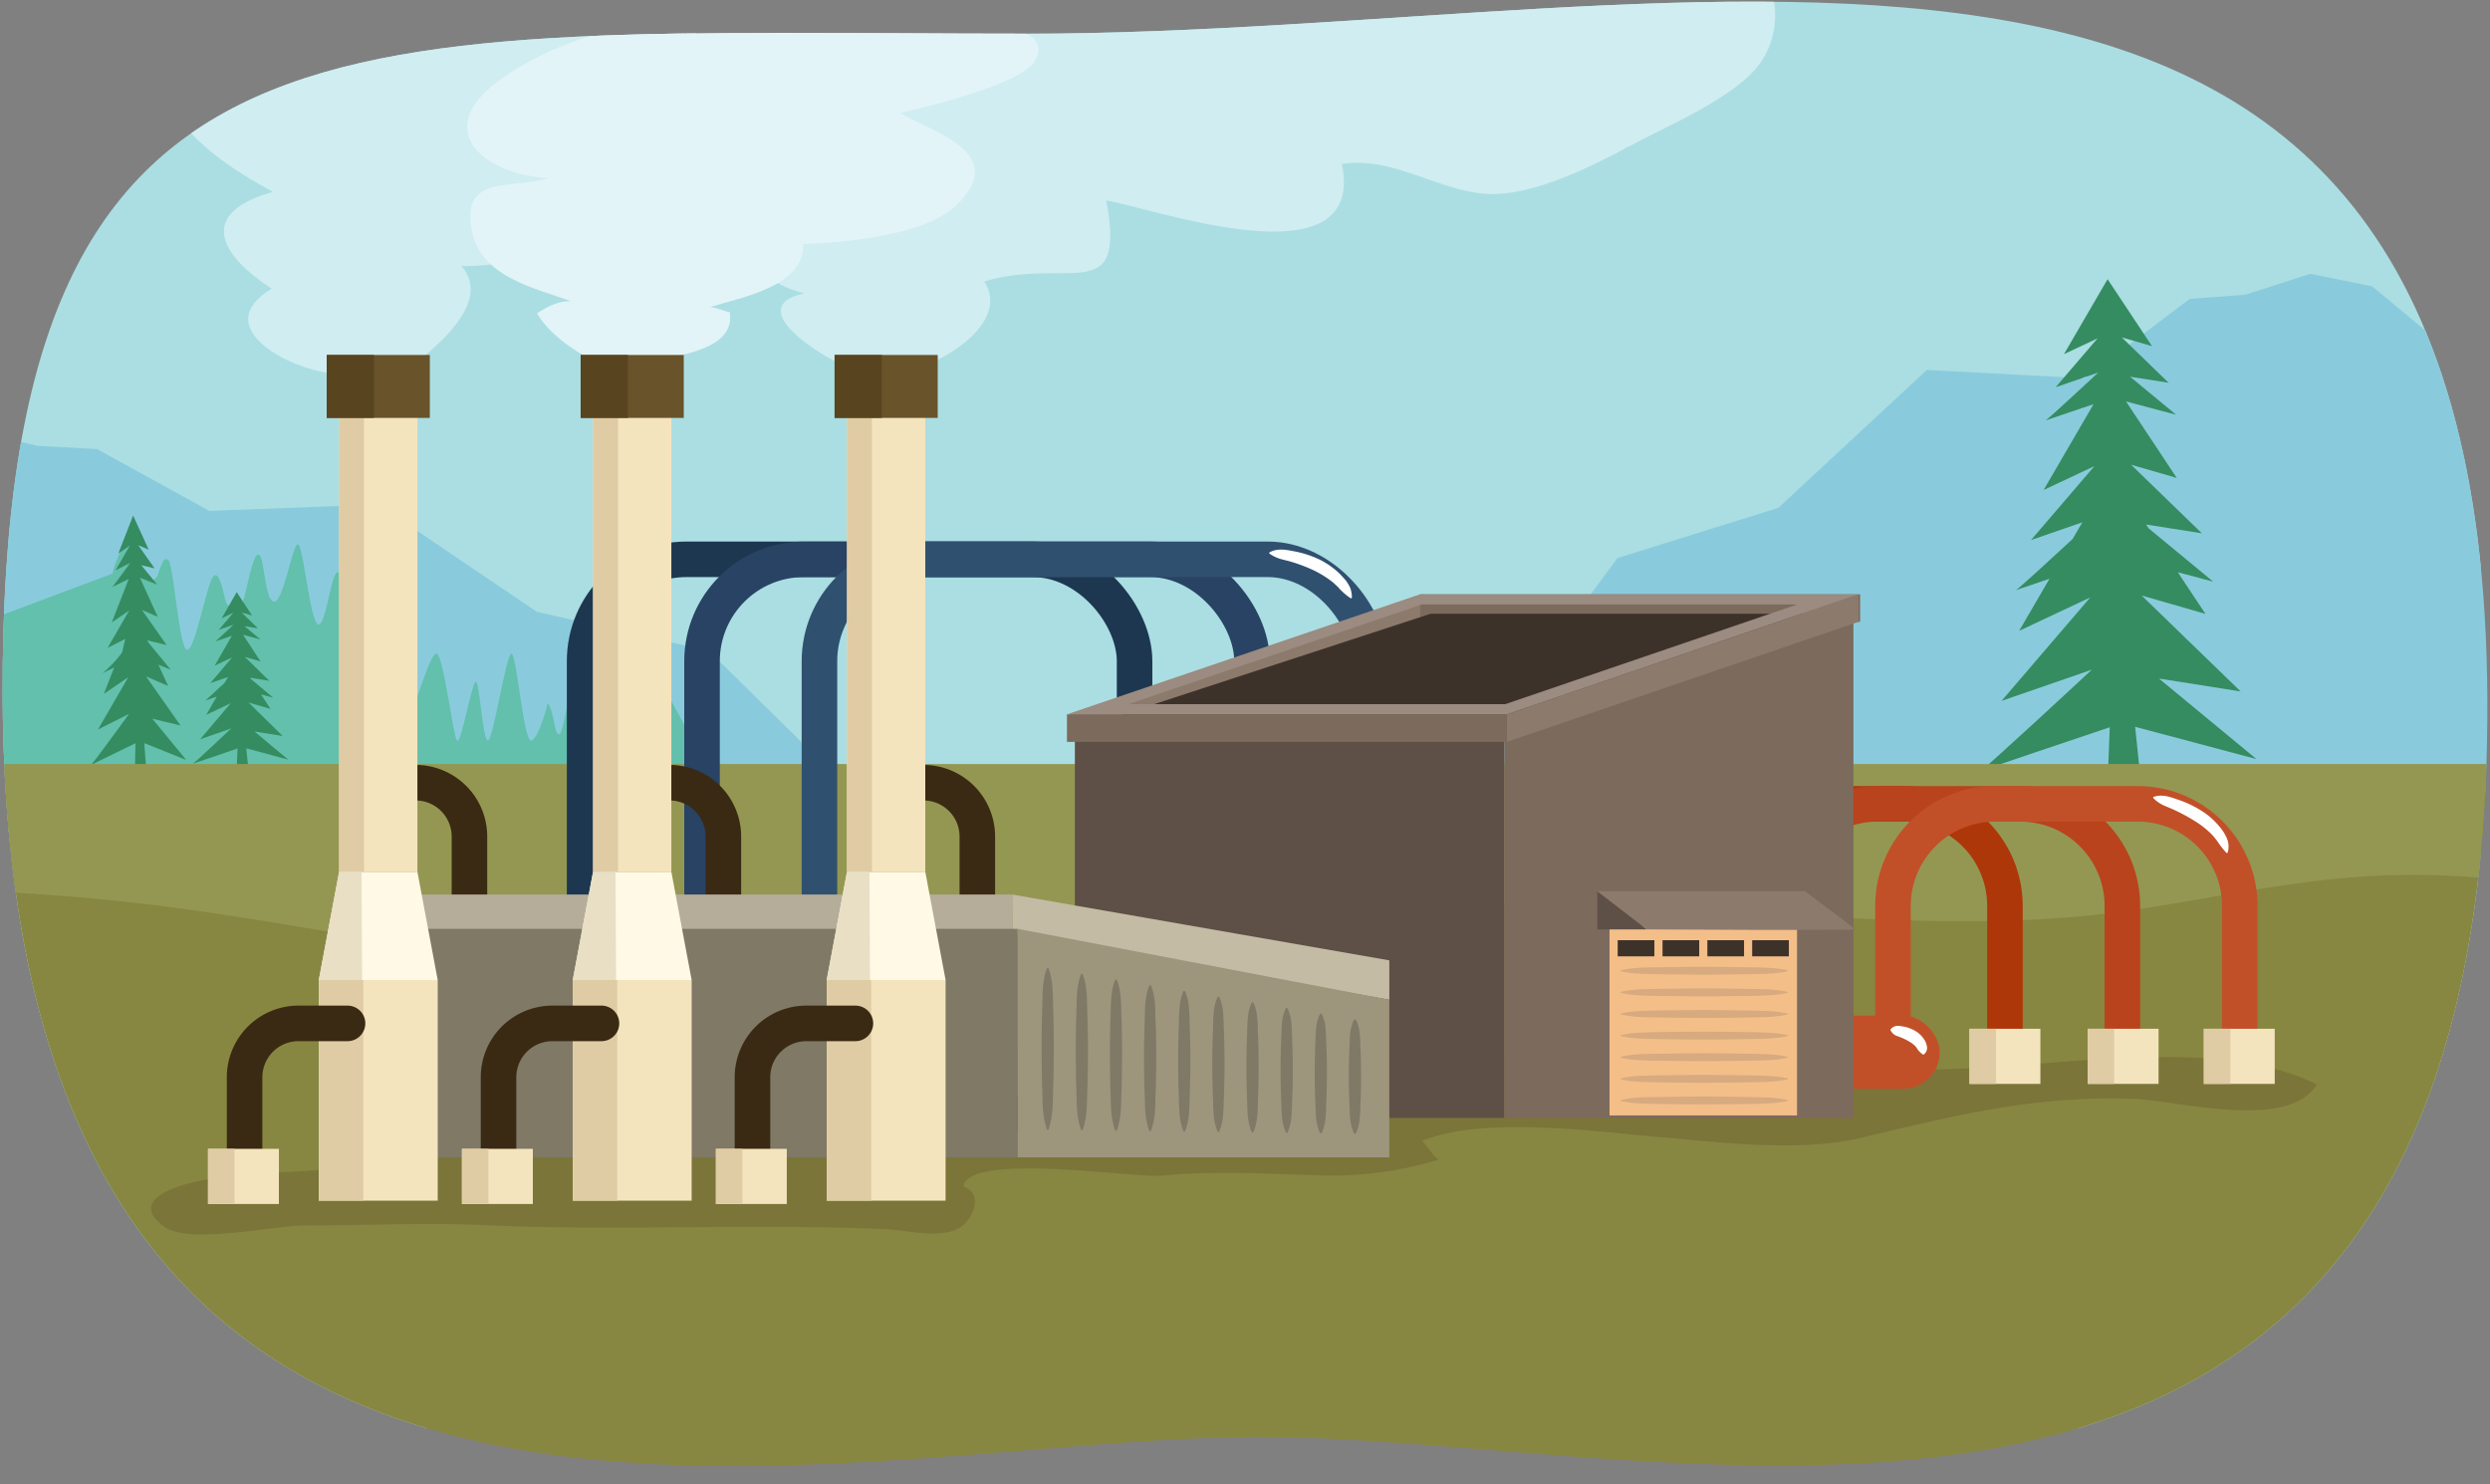<svg xmlns="http://www.w3.org/2000/svg" xmlns:xlink="http://www.w3.org/1999/xlink" width="760" height="453" viewBox="0 0 760 453"><rect x="0" y="0" width="760" height="453" fill="#808080" stroke="none"/><defs><style>.cls-1,.cls-23,.cls-24,.cls-25,.cls-26,.cls-28,.cls-29,.cls-30{fill:none;}.cls-2{fill:#f2a74b;}.cls-3{clip-path:url(#clip-path);}.cls-4{fill:#cbebf7;}.cls-5{fill:#e5f5f9;}.cls-6{clip-path:url(#clip-path-2);}.cls-7{fill:#fdffeb;}.cls-8{clip-path:url(#clip-path-3);}.cls-9{fill:#d0edf1;}.cls-10{clip-path:url(#clip-path-4);}.cls-11{opacity:0.7;}.cls-12{fill:#c4883e;}.cls-13{fill:#ccbaba;}.cls-14{fill:#358c61;}.cls-15{clip-path:url(#clip-path-5);}.cls-16{fill:#aadee2;}.cls-17{fill:#89cbdc;}.cls-18{fill:#3fb781;opacity:0.52;}.cls-19{fill:#878741;}.cls-20{fill:#949752;}.cls-21{fill:#4e2d1c;}.cls-21,.cls-47{opacity:0.2;}.cls-22{fill:#e2f4f7;}.cls-23{stroke:#1d3751;}.cls-23,.cls-24,.cls-25,.cls-26,.cls-28,.cls-29,.cls-30{stroke-linecap:round;stroke-miterlimit:10;stroke-width:10.851px;}.cls-24{stroke:#284363;}.cls-25{stroke:#305070;}.cls-26{stroke:#3a2a13;}.cls-27{fill:#5e5046;}.cls-28{stroke:#ae370a;}.cls-29{stroke:#b9431c;}.cls-30{stroke:#c15029;}.cls-31{fill:#c15029;}.cls-32{fill:#f4e4be;}.cls-33{fill:#e0cca4;}.cls-34{fill:#c4bba5;}.cls-35{fill:#b5ac9a;}.cls-36{fill:#7f7966;}.cls-37{fill:#9e957d;}.cls-38{fill:#fff9e6;}.cls-39{fill:#68532a;}.cls-40{fill:#e8dfc5;}.cls-41{fill:#594420;}.cls-42{fill:#8c7a6d;}.cls-43{fill:#7c6a5d;}.cls-44{fill:#3d322a;}.cls-45{fill:#9b8b80;}.cls-46{fill:#f4be89;}.cls-48{fill:#635955;}.cls-49{fill:#fff;}</style><clipPath id="clip-path"><path class="cls-1" d="M759.187,685.563c-1.66-279.541-236.822-202.271-446.241-202.271S-.046,467.412.814,685.563C2,986.7,248.077,912.839,381,911.619S761,990.809,759.187,685.563Z"/></clipPath><clipPath id="clip-path-2"><path class="cls-1" d="M783.548,686.28c2.583,157.312,67.286,229.193,379.252,235.051,366.7,6.886,374.678-199.328,373.652-239.038-.867-33.6,1.471-120.335-68.228-174.865s-239.538-14.727-351.519-15.972C1043.35,490.641,778.925,404.745,783.548,686.28Z"/></clipPath><clipPath id="clip-path-3"><path class="cls-1" d="M1535.06,293.318C1576.243,56.241,1366.856.5,1159.365.5s-410.7,50.993-375.7,292.818c31.481,217.479,168.2,138.535,375.7,138.535S1496.587,514.8,1535.06,293.318Z"/></clipPath><clipPath id="clip-path-4"><path class="cls-2" d="M1305.807,150.86c-4.455-2.546-298.462-94.184-533.922-42.638l-2.546,92.912,506.558-5.091Z"/></clipPath><clipPath id="clip-path-5"><path class="cls-1" d="M759.187,212.563C757.527-66.978,522.365,10.292,312.946,10.292S-.046-5.588.814,212.563C2,513.7,248.077,439.839,381,438.619S761,517.809,759.187,212.563Z"/></clipPath></defs><g id="Guides_Delete_Me_" data-name="Guides (Delete Me)"><g class="cls-3"><rect class="cls-4" x="-156.385" y="393" width="986.04" height="605"/><path class="cls-5" d="M400.528,406.825c40.552,16.184,97.4.408,134.13,22.323-.09,7.843-24.1-6.706-34.211-6.739-139.686-.457-268.915,16.041-408.6,15.584-51.326-.167-102.966-.316-153.545,6.454-.727,8.541,13.09,12.617,23.975,14.024,29.9,3.865,60.056,7.743,90.338,6.738,11.769-.391,23.771-1.5,35.177.784,8.9,1.783,16.9,5.538,25.468,8.123a100.939,100.939,0,0,0,59.28-.743c2.911-.963,5.875-2.085,9.04-2.053,6.523.066,11.088,4.755,15.4,8.552,30.28,26.679,84.367,22.53,129.448,16.148,7.537-1.067,15.08-2.135,22.5-3.609,49.23,20.856,112.327,20.495,161.154-.922.556,12.542,20.333,18.541,36.5,19.048,25.575.8,51.41-4.266,73.419-14.4,32.068,12.322,71.379,12.651,103.781.867,9.016-3.279,18.687-9.211,17.4-16.87a56.58,56.58,0,0,0,21.083-2.243c5.753-1.745,10.535-4.611,15.752-7.1,3.264-1.556,6.7-2.9,9.894-4.548,9.06-4.664,15.484-11.723,20.22-19.183,8.049-12.677,16.129-26.421,20.613-40.236Z"/></g><g class="cls-6"><rect class="cls-7" x="618.268" y="140.872" width="1108.958" height="647.291"/></g><g class="cls-8"><path class="cls-9" d="M1197.909,148.7c2.953-11.213,5.578-24.18-1.559-33.913-4.3-5.865-11.542-9.372-18.877-10.634-3.754-.645-8.916.362-8.76,4.008-2.8-10.333-3.2-20.475-8.889-30.057-5.757-9.7-14.942-18.572-26.387-21.98a38.484,38.484,0,0,0-32.027,5.006c-8.99,6.1-14.709,15.638-17.227,25.928-4.13-12.338-9.108-24.794-20.05-34.342-7.427-6.482-17.78-12.341-27.377-10.529-9.686,1.828-14.325,10.482-17.9,18.351-5.547-8.4-9.088-15.6-17.573-22.512-6.216-5.061-13.752-9.856-22.07-10.7a25.856,25.856,0,0,0-22.165,9c-4.908,5.809-7.032,13.037-9.086,20.137-4.375-5.17-6.106-8.473-12.6-12.125-6.567-3.691-15.71-5.206-21.5-1.889-6.486,3.717-6.265,11.443-5.535,18.162-11.454-15.3-26.49-28.461-48.7-35.244-22.966-7.016-50.011-6.056-67.722,4.59-20.151,12.112-24.9,33.221-28.641,52.971L757,248.624l432.386-15.343,64.608-1.737c1.539-14.139,4.978-29.39,3.578-43.436-1.408-14.126-6.064-28.419-15.652-39.143-3.646-4.077-8.346-7.762-13.811-8.213a23.968,23.968,0,0,0-8.289,1.152C1212.313,143.975,1204.908,144.926,1197.909,148.7Z"/><path class="cls-2" d="M1305.807,150.86c-4.455-2.546-298.462-94.184-533.922-42.638l-2.546,92.912,506.558-5.091Z"/><g class="cls-10"><g class="cls-11"><path class="cls-12" d="M873.182,97.507c-1.474.5-3.032,1.255-4.542,1.917l-4.56,2.05c-3.05,1.344-6.1,2.7-9.162,4-6.127,2.619-12.281,5.178-18.38,7.868-12.193,5.386-24.347,10.864-36.352,16.644q-9.032,4.275-17.948,8.777c-5.934,3.018-11.868,6.039-17.7,9.245-5.841,3.183-11.59,6.523-17.284,9.942s-11.344,6.891-16.955,10.543l-.278-.342A105.477,105.477,0,0,1,745.771,155.6c5.6-3.707,11.388-7.09,17.207-10.407,11.65-6.621,23.594-12.676,35.65-18.475q18.126-8.613,36.631-16.364c6.175-2.564,12.342-5.15,18.6-7.519,3.134-1.171,6.288-2.289,9.483-3.308,1.6-.5,3.2-1,4.829-1.426.809-.224,1.624-.438,2.45-.619.408-.1.822-.193,1.246-.26l.631-.109.685-.051Z"/></g><g class="cls-11"><path class="cls-12" d="M842.253,99.585c-13.841,6.734-28.152,12.167-42.264,18.136-14.119,5.938-28.169,12.037-42.083,18.415q-20.934,9.431-41.292,20.016c-6.812,3.478-13.405,7.328-20.046,11.1l-4.907,2.941-4.958,2.88c-3.195,2.075-6.411,4.135-9.733,6.1l-.272-.346c2.887-2.536,5.872-4.984,8.891-7.4l4.74-3.3,4.79-3.241c6.544-4.054,13.191-7.953,19.979-11.563l5.067-2.758c1.692-.912,3.416-1.761,5.123-2.645,3.425-1.742,6.83-3.528,10.285-5.209l10.385-5c3.455-1.681,6.966-3.235,10.447-4.859,13.992-6.338,28.1-12.421,42.347-18.127,14.255-5.687,28.45-11.575,43.349-15.548Z"/></g><g class="cls-11"><path class="cls-12" d="M808.538,103.916l-.68.208-.711.277c-.472.181-.946.364-1.418.562l-2.833,1.163-5.658,2.35L785.9,113.1c-7.573,3.05-15.161,6.064-22.678,9.251-15.033,6.371-29.975,12.962-44.676,20.04q-11.062,5.232-21.9,10.9c-7.229,3.767-14.394,7.653-21.407,11.789s-13.9,8.47-20.554,13.132a187.487,187.487,0,0,0-19.193,15.03l-.325-.3a96.961,96.961,0,0,1,17.887-16.981,245.77,245.77,0,0,1,20.537-13.647c14.042-8.532,28.635-16.063,43.4-23.188q22.2-10.575,45-19.779c7.6-3.063,15.2-6.1,22.9-8.9,3.856-1.384,7.733-2.712,11.651-3.929,1.962-.6,3.924-1.2,5.913-1.72.99-.27,1.984-.534,2.99-.762.5-.12,1-.243,1.514-.332l.763-.146.825-.086Z"/></g></g><path class="cls-13" d="M761.489,400.438c38.59-14.713,77.156-30,116.561-42.332,23.507-7.357,47.668-14.516,70.41-23.655,20-8.039,41.022-9.9,61.887-14.211,12.373-2.556,22.432-7.5,35.165-7.282,85.016,1.464,170.317-1.075,255.416-1.037,66.779.029,133.335-3.045,200.033-5.088,11.665-.357,23.352-.313,35.008-1.071,12.389-.806,16.077-4.693,18.836,8.305,3.324,15.653.671,36.041.025,51.777-.788,19.211-1.236,38.388-1.738,57.593-.229,8.729,1.019,19.985-.566,28.444q2.727,5.245-2.557,7.562a180.859,180.859,0,0,1-27.066,4A809.941,809.941,0,0,1,1412.28,461.6q-87.147-5.5-174.437-7.516c-46.1-.59-92.178-1.695-138.278-2.348-82.563-1.169-165.127-3.043-247.71-4.3-35.048-.533-70.306.7-105.281-.2C750.7,432.588,762.528,418.108,761.489,400.438Z"/></g><path class="cls-14" d="M752.084,232.523,716.641,203.25l29.69,4.678-36-34.891,23.207,6.7-10.056-15.154L736.35,168,712.9,148.629l-.93-1.4,20.271,3.194-25.731-24.938,16.587,4.786-18.453-27.809,18.227,4.843L706.117,93.466l14.032,2.211L703.135,79.186,714.1,82.351,697.947,58,682.084,85.26,694.3,79.524,679.053,97.3l15.513-5.363s-18.366,17.091-19.143,17.411c.584-.223,10.443-3.547,17.416-5.895l-18.165,31.211,18.47-8.674L670.09,152.879l18.67-6.453-3.521,6.048c-8.289,7.662-19.885,18.314-20.638,18.625.516-.2,5.808-1.991,12.217-4.156l-11.027,18.946,25.843-12.135-32.256,37.617L692.2,200.023s-38.857,36.159-40.5,36.838c1.576-.6,34.965-11.841,47.041-15.9l-1.393,35.9,14.36,0L707.971,220.8Z"/><g class="cls-15"><rect class="cls-16" x="-4.252" y="-7.866" width="761.373" height="443.708"/><polygon class="cls-17" points="765.564 121.843 724.031 87.4 705.152 83.573 685.329 89.952 668.339 91.227 636.245 115.464 588.104 112.913 542.795 155.009 493.71 170.317 468.224 204.759 446.514 239.201 435.186 268.541 772.72 243.028 765.564 121.843"/><polygon class="cls-17" points="-74.374 160.913 -29.958 134.088 -9.768 131.108 11.43 136.075 29.601 137.069 63.923 155.946 115.406 153.959 163.86 186.745 216.353 198.667 243.608 225.492 266.826 252.317 278.94 275.168 -9.768 255.297 -74.374 160.913"/><path class="cls-18" d="M34.3,175.091s2.038-8.56,5.3-9.782,3.261,6.521,4.076,9.782,3.669,2.446,4.484.408,1.631-6.114,3.261-4.484,3.261,27.31,5.707,27.31,5.706-18.75,7.744-22.011,3.261,4.892,4.077,7.337,4.483,3.261,5.706-1.63,2.854-13.859,4.484-12.636,1.63,13.859,4.484,14.266,5.706-17.935,7.337-17.527,3.668,23.642,6.114,24.457,4.076-16.712,6.114-15.9,3.669,30.571,5.3,30.571,3.261-11.006,4.484-8.56S116.227,213,117.45,213s4.891-9.376,5.706-7.745,1.631,9.783,2.854,9.783,5.3-16.305,7.337-15.49,4.891,24.865,6.114,26.5,4.484-17.527,5.707-17.935,2.038,17.12,3.668,17.935,5.707-27.31,7.337-26.5,3.669,27.718,6.115,26.5,4.891-11.413,4.891-11.413c2.038,2.446,2.038,10.6,3.668,9.375s5.3-28.533,6.522-26.087,3.261,17.935,4.076,16.712,4.484-18.343,5.3-15.9,4.9,11.423,4.694,9.176,2.644-10.806,3.866-9.991,29.756,49.321,24.05,52.582-108.018-.815-107.2-2.038S-.351,235.011-.351,235.011l-18.1-40.122Z"/><path class="cls-14" d="M87.942,231.849l-10.265-8.576,8.6,1.372L75.848,214.424l6.72,1.963-2.913-4.439,3.726,1-6.792-5.675-.269-.411,5.869.937-7.452-7.3,4.8,1.4-5.345-8.146,5.278,1.419-4.851-4.053,4.063.649-4.928-4.831,3.177.927-4.68-7.131-4.591,7.981,3.536-1.679-4.413,5.206,4.491-1.569s-5.316,5-5.541,5.1c.169-.065,3.023-1.038,5.042-1.725l-5.257,9.14,5.347-2.539-6.673,7.872,5.405-1.889L68.581,208.4c-2.4,2.243-5.756,5.362-5.974,5.453.149-.058,1.681-.583,3.537-1.216l-3.191,5.548,7.481-3.553L61.1,225.647l9.5-3.321s-11.248,10.587-11.725,10.786c.457-.176,10.124-3.465,13.62-4.654l-.4,10.514,4.158,0-1.084-10.561Z"/><path class="cls-14" d="M56.832,231.949l-10.351-12.59,8.612,2.083L44.564,206.454l6.74,2.924-2.957-6.493,3.737,1.5-6.849-8.33-.274-.6,5.88,1.423-7.525-10.713,4.818,2.09-5.427-11.916L48,178.453,43.108,172.5l4.071.985L42.2,166.4l3.186,1.382-4.751-10.432-4.513,11.578,3.52-2.41-4.363,7.538,4.477-2.242s-5.268,7.236-5.492,7.37c.168-.093,3.014-1.482,5.026-2.463l-5.168,13.259,5.323-3.645-6.6,11.4,5.388-2.7-1,4.182a39.3,39.3,0,0,1-5.922,6.27c.149-.083,1.677-.832,3.526-1.737L31.7,211.8l7.448-5.1-9.23,15.949,9.472-4.743S28.247,233.218,27.772,233.5c.455-.252,10.091-4.947,13.576-6.644l-.3,15.308,4.159.044L44.022,226.82Z"/><path class="cls-14" d="M688.715,231.687l-29.747-24.568,24.918,3.926-30.214-29.283,19.477,5.62-8.439-12.718,10.8,2.869-19.683-16.256-.781-1.178,17.013,2.681-21.595-20.93,13.92,4.017L648.9,122.528l15.3,4.064-14.059-11.611,11.777,1.855L647.633,103l9.206,2.656L643.28,85.218l-13.314,22.876,10.251-4.814L627.422,118.2l13.02-4.5s-15.414,14.345-16.066,14.613c.49-.187,8.764-2.977,14.616-4.948l-15.245,26.2,15.5-7.28L619.9,164.845l15.669-5.417-2.955,5.077c-6.956,6.43-16.689,15.37-17.321,15.631.433-.166,4.875-1.671,10.253-3.488l-9.254,15.9,21.689-10.185-27.072,31.571,27.548-9.524s-32.612,30.347-33.993,30.917c1.323-.5,29.345-9.938,39.48-13.348l-1.169,30.13,12.052,0-3.135-30.263Z"/><path class="cls-9" d="M106.551,114.134c-13.1,1.482-44.955-13.185-23.636-26.018-16.559-10.82-22.283-23.182.4-29.564-18.553-9.946-43.6-27.2-31.566-52.19,10.411-21.62,44.729-16.606,64.772-17.573,28.1-1.355,55.375-10.388,83.7-9.214,6.1.254,16.3-.777,19.35,5.1,12.544,24.189-43.961,53.2-58.573,58.376,14.181.127,22.547,19.942,13.021,29.654-6.449,6.576-24.067,8.613-33.149,8.513,10.79,12.409-12.365,28.583-22.681,36.1C114.856,113.853,112.576,115.521,106.551,114.134Z"/><rect class="cls-19" x="-20.222" y="234.289" width="786.811" height="263.063"/><path class="cls-20" d="M42.046,275.664c54.594,6.155,106.242,20.69,162.241,17.777,26.753-1.392,52.235-8,78.258-12.372,24.544-4.119,179.28-5.41,204.4-4.894,53.682,1.1,107.26,9.32,160.725,2.041,24.537-3.341,48.291-8.984,73.234-10.659a241.909,241.909,0,0,1,47.3,1.548V233.214H-18.61V271.6C1.619,271.98,21.879,273.391,42.046,275.664Z"/><path class="cls-21" d="M73.769,358.832c-6.013-.162-38.888,4.33-23.708,15.564,7.566,5.6,33.407-.38,43.454-.346,18.109.063,35.657-.947,53.793-.109,40.937,1.89,82.018-.58,122.925,1.255,7.6.341,19.784,3.93,24.845-2.352,3.094-3.841,3.937-8.928-1.048-10.7,1.825-10.6,51.82-2.466,60.731-3.312,16.8-1.595,33.069-.474,49.923-.021a110.765,110.765,0,0,0,34.49-4.9c-1.963-1.189-3.773-4.613-5.159-5.673,18.951-7.636,52.076-2.9,72.712-1.145,19.189,1.628,42.643,4.665,61.536.152,27.449-6.557,53.757-13.2,83.9-11.784,13.207.619,46.147,9.738,55-4.437-28.711-14.442-75.442-6.157-106.288-4.914-49.672,2-99.442-2.333-148.894-5.906-50.111-3.621-101.89-1.985-152.156-.265-26.014.891-52.04,1.136-78.067,1.4-23.279.233-50.382-2.01-73.2,4.46-14.55,4.127-14.8,14.277-25.518,22.76C109.461,359.308,91.191,356.49,73.769,358.832Z"/><path class="cls-9" d="M268.122,115.305c-10.166-1.058-44.575-21.132-22.614-25.764-23.067-5.315-25.906-32.288.607-33.334-8.9-3.9-14.011-13.067-15.73-22.354-4.293-23.188,14.125-36.822,33.182-45.1,19.435-8.442,37.895-8.129,58.74-8.06,45.1.15,90.361-.848,135.457-1.776,19.377-.4,52.483-8.312,70.646,2.1,12.845,7.365,17.867,25.547,8.788,38.32-7.455,10.488-29.274,19.537-40.047,25.371C486.1,50.694,470.208,58.569,457.207,59.2c-16.124.779-31.059-11.791-47.641-9.157,7.632,37-57.656,13.456-71.91,11.149,6.215,32.924-11.853,17.042-37.234,24.736C309.353,99.443,283.93,114.161,268.122,115.305Z"/><path class="cls-22" d="M187.337,112.964c-8.351-3.387-18.7-9.3-23.427-17.321,3.243-2.054,6.285-3.8,10.263-3.729-11.43-4.2-27.548-7.4-30.181-21.685-3.137-17.02,11.706-12.388,23.325-15.835-20.78-1.325-36.307-15.549-13.318-31C176.049,8.57,199.523,5.42,224.378,6.465c23.833,1,47.475.269,71.3,1.074,6.783.229,26.146.781,20.176,11.084-4.049,6.986-32.43,13.906-41.136,15.92,10.865,6.029,33.4,12.431,17.156,28.15-9.412,9.106-34.1,11.476-46.738,11.755.524,13.067-19.046,16.314-28.43,19.3,1.942.039,4.16,1.242,6.039,1.531C224.963,109.552,198.144,108.791,187.337,112.964Z"/><rect class="cls-23" x="178.434" y="170.717" width="167.863" height="169.119" rx="31.088"/><rect class="cls-24" x="214.275" y="170.717" width="167.863" height="169.119" rx="31.088"/><rect class="cls-25" x="250.116" y="170.717" width="167.863" height="169.119" rx="31.088"/><path class="cls-26" d="M111.865,238.9h14.973a16.448,16.448,0,0,1,16.447,16.447v32.5"/><rect class="cls-27" x="328.071" y="222.194" width="131.053" height="119.03"/><path class="cls-28" d="M611.953,321.377V276.44a31.178,31.178,0,0,0-31.087-31.087H537.184A31.179,31.179,0,0,0,506.1,276.44v44.937"/><path class="cls-29" d="M647.794,321.377V276.44a31.178,31.178,0,0,0-31.088-31.087H573.025a31.178,31.178,0,0,0-31.088,31.087v44.937"/><path class="cls-30" d="M683.635,321.377V276.44a31.179,31.179,0,0,0-31.088-31.087H608.866a31.178,31.178,0,0,0-31.088,31.087v44.937"/><rect class="cls-31" x="552.86" y="309.981" width="39.184" height="22.391" rx="11.195"/><rect class="cls-32" x="672.652" y="314.004" width="21.642" height="16.833"/><rect class="cls-33" x="672.652" y="314.004" width="8.105" height="16.833"/><rect class="cls-32" x="637.2" y="314.004" width="21.642" height="16.833"/><rect class="cls-33" x="637.2" y="314.004" width="8.105" height="16.833"/><rect class="cls-32" x="601.126" y="314.004" width="21.642" height="16.833"/><rect class="cls-33" x="601.126" y="314.004" width="8.105" height="16.833"/><path class="cls-26" d="M266.881,238.9h14.973A16.447,16.447,0,0,1,298.3,255.345v32.5"/><path class="cls-26" d="M189.373,238.9h14.973a16.447,16.447,0,0,1,16.446,16.447v32.5"/><polygon class="cls-34" points="424.049 305.155 424.049 293.131 308.962 273.04 308.962 285.063 424.049 305.155"/><path class="cls-35" d="M117.62,283.513l191.342,1.55V273.04H117.62S116.473,282.366,117.62,283.513Z"/><rect class="cls-36" x="117.62" y="283.513" width="193.006" height="69.735"/><polygon class="cls-37" points="424.049 353.247 310.626 353.247 310.626 283.513 424.049 305.155 424.049 353.247"/><path class="cls-36" d="M320.011,295.536c1.533,4.108,1.289,8.216,1.45,12.324q.186,6.162.191,12.324c-.04,4.108-.071,8.215-.207,12.323-.072,2.054-.064,4.108-.226,6.162a25.508,25.508,0,0,1-1.208,6.162h-.455a25.462,25.462,0,0,1-1.209-6.162c-.162-2.054-.153-4.108-.226-6.162-.136-4.108-.167-8.215-.207-12.323q0-6.162.191-12.324c.161-4.108-.083-8.216,1.451-12.324Z"/><path class="cls-36" d="M330.431,297.273c1.533,3.974,1.289,7.948,1.45,11.923q.186,5.961.191,11.923c-.04,3.974-.07,7.948-.207,11.923-.072,1.987-.064,3.974-.226,5.961a23.974,23.974,0,0,1-1.208,5.962h-.455A23.932,23.932,0,0,1,328.767,339c-.162-1.987-.153-3.974-.226-5.961-.136-3.975-.167-7.949-.207-11.923q0-5.963.192-11.923c.161-3.975-.084-7.949,1.45-11.923Z"/><path class="cls-36" d="M340.851,299.009c1.533,3.841,1.289,7.682,1.45,11.523q.186,5.76.191,11.522c-.04,3.841-.07,7.681-.207,11.522-.072,1.92-.064,3.841-.226,5.761a22.476,22.476,0,0,1-1.208,5.761H340.4a22.478,22.478,0,0,1-1.209-5.761c-.161-1.92-.153-3.841-.226-5.761-.136-3.841-.167-7.681-.207-11.522q0-5.761.192-11.522c.161-3.841-.083-7.682,1.45-11.523Z"/><path class="cls-36" d="M351.271,300.746c1.533,3.707,1.289,7.414,1.45,11.122q.188,5.56.193,11.121c0,3.707-.09,7.414-.209,11.121-.072,1.854-.064,3.708-.225,5.561a21.055,21.055,0,0,1-1.209,5.561h-.455a21.055,21.055,0,0,1-1.209-5.561c-.161-1.853-.153-3.707-.225-5.561-.119-3.707-.208-7.414-.209-11.121s.068-7.414.193-11.121c.161-3.708-.083-7.415,1.45-11.122Z"/><path class="cls-36" d="M361.691,302.483c1.533,3.573,1.289,7.147,1.45,10.72q.188,5.361.193,10.721c0,3.574-.09,7.147-.208,10.721-.073,1.787-.065,3.573-.226,5.36a19.674,19.674,0,0,1-1.209,5.361h-.455a19.635,19.635,0,0,1-1.208-5.361c-.162-1.787-.154-3.573-.226-5.36-.119-3.574-.208-7.147-.209-10.721s.068-7.147.193-10.721c.161-3.573-.083-7.147,1.45-10.72Z"/><path class="cls-36" d="M372.111,304.219c1.534,3.44,1.289,6.88,1.45,10.32q.188,5.16.193,10.32c0,3.44-.09,6.88-.208,10.32-.073,1.72-.064,3.44-.226,5.16a18.338,18.338,0,0,1-1.209,5.16h-.455a18.3,18.3,0,0,1-1.208-5.16c-.162-1.72-.154-3.44-.226-5.16-.119-3.44-.208-6.88-.209-10.32s.068-6.88.193-10.32c.161-3.44-.083-6.88,1.45-10.32Z"/><path class="cls-36" d="M382.531,305.956c1.534,3.306,1.29,6.613,1.45,9.919q.188,4.961.193,9.919c0,3.307-.09,6.613-.208,9.92-.073,1.653-.064,3.306-.226,4.959a17.026,17.026,0,0,1-1.209,4.96h-.455a17.056,17.056,0,0,1-1.208-4.96c-.162-1.653-.154-3.306-.226-4.959-.119-3.307-.208-6.613-.208-9.92s.067-6.612.192-9.919c.161-3.306-.083-6.613,1.45-9.919Z"/><path class="cls-36" d="M392.952,307.693c1.533,3.173,1.289,6.345,1.45,9.518q.188,4.76.192,9.519c0,3.172-.089,6.345-.208,9.518-.072,1.586-.064,3.173-.226,4.759a15.814,15.814,0,0,1-1.208,4.759H392.5a15.814,15.814,0,0,1-1.208-4.759c-.162-1.586-.154-3.173-.226-4.759-.119-3.173-.208-6.346-.208-9.518s.067-6.346.192-9.519c.161-3.173-.083-6.345,1.45-9.518Z"/><path class="cls-36" d="M403.372,309.429c1.533,3.04,1.289,6.079,1.45,9.118q.188,4.558.192,9.118c0,3.039-.089,6.078-.208,9.117-.072,1.52-.064,3.04-.226,4.559a14.644,14.644,0,0,1-1.208,4.559h-.456a14.644,14.644,0,0,1-1.208-4.559c-.162-1.519-.154-3.039-.226-4.559-.119-3.039-.207-6.078-.208-9.117s.068-6.079.192-9.118c.161-3.039-.083-6.078,1.45-9.118Z"/><path class="cls-36" d="M413.792,311.166c1.533,2.906,1.289,5.811,1.45,8.717q.188,4.359.193,8.717c0,2.9-.09,5.811-.209,8.717-.072,1.452-.064,2.9-.226,4.358a13.517,13.517,0,0,1-1.208,4.359h-.455a13.494,13.494,0,0,1-1.209-4.359c-.162-1.453-.153-2.906-.226-4.358-.118-2.906-.207-5.812-.208-8.717s.068-5.811.193-8.717c.16-2.906-.084-5.811,1.45-8.717Z"/><rect class="cls-32" x="174.817" y="299.143" width="36.293" height="67.33"/><polygon class="cls-38" points="204.909 266.091 181.017 266.091 174.817 299.143 211.11 299.143 204.909 266.091"/><rect class="cls-32" x="181.017" y="122.788" width="23.892" height="143.304"/><rect class="cls-33" x="181.017" y="122.788" width="7.615" height="143.304"/><rect class="cls-39" x="177.227" y="108.345" width="31.473" height="19.221"/><rect class="cls-33" x="174.817" y="299.143" width="13.592" height="67.33"/><polygon class="cls-40" points="187.858 266.091 181.017 266.091 174.817 299.143 188.042 299.143 187.858 266.091"/><rect class="cls-41" x="177.227" y="108.345" width="14.421" height="19.221"/><rect class="cls-32" x="97.309" y="299.143" width="36.293" height="67.33"/><polygon class="cls-38" points="127.401 266.091 103.51 266.091 97.309 299.143 133.602 299.143 127.401 266.091"/><rect class="cls-32" x="103.51" y="122.788" width="23.892" height="143.304"/><rect class="cls-33" x="103.51" y="122.788" width="7.615" height="143.304"/><rect class="cls-39" x="99.719" y="108.345" width="31.473" height="19.221"/><rect class="cls-33" x="97.309" y="299.143" width="13.592" height="67.33"/><polygon class="cls-40" points="110.35 266.091 103.51 266.091 97.309 299.143 110.534 299.143 110.35 266.091"/><rect class="cls-41" x="99.719" y="108.345" width="14.421" height="19.221"/><polygon class="cls-42" points="326.489 226.438 433.774 189.805 433.774 181.401 326.489 218.035 326.489 226.438"/><path class="cls-26" d="M106.073,312.368H91.1a16.447,16.447,0,0,0-16.446,16.447v32.5"/><rect class="cls-32" x="63.485" y="350.654" width="21.642" height="16.833"/><rect class="cls-33" x="63.485" y="350.654" width="8.105" height="16.833"/><path class="cls-26" d="M183.581,312.368H168.608a16.447,16.447,0,0,0-16.446,16.447v32.5"/><rect class="cls-43" x="433.469" y="181.401" width="134.28" height="8.403"/><rect class="cls-32" x="140.993" y="350.654" width="21.642" height="16.833"/><rect class="cls-33" x="140.993" y="350.654" width="8.105" height="16.833"/><rect class="cls-32" x="252.325" y="299.143" width="36.293" height="67.33"/><polygon class="cls-38" points="282.417 266.091 258.525 266.091 252.325 299.143 288.618 299.143 282.417 266.091"/><rect class="cls-32" x="258.525" y="122.788" width="23.892" height="143.304"/><rect class="cls-33" x="258.525" y="122.788" width="7.615" height="143.304"/><rect class="cls-39" x="254.735" y="108.345" width="31.473" height="19.221"/><rect class="cls-33" x="252.325" y="299.143" width="13.592" height="67.33"/><polygon class="cls-40" points="265.365 266.091 258.525 266.091 252.325 299.143 265.55 299.143 265.365 266.091"/><rect class="cls-41" x="254.735" y="108.345" width="14.421" height="19.221"/><path class="cls-26" d="M261.089,312.368H246.116a16.448,16.448,0,0,0-16.447,16.447v32.5"/><rect class="cls-32" x="218.501" y="350.654" width="21.642" height="16.833"/><rect class="cls-33" x="218.501" y="350.654" width="8.105" height="16.833"/><polygon class="cls-43" points="459.124 341.224 565.71 341.224 565.71 187.327 459.124 222.194 459.124 341.224"/><polygon class="cls-44" points="330.084 222.194 436.671 187.327 565.71 187.327 459.124 222.194 330.084 222.194"/><rect class="cls-43" x="325.661" y="218.035" width="134.28" height="8.403"/><polygon class="cls-42" points="459.941 226.438 567.226 189.805 567.226 181.401 459.941 218.035 459.941 226.438"/><path class="cls-45" d="M548.552,184.5l-89.126,30.434h-115l89.56-30.434H548.552m18.674-3.1H433.469L325.661,218.035h134.28L567.226,181.4Z"/><rect class="cls-46" x="491.266" y="282.614" width="57.221" height="57.843"/><path class="cls-27" d="M487.525,272.029v11.656h15.154S486.942,271.446,487.525,272.029Z"/><path class="cls-27" d="M551.064,283.685h15.154s-15.737-12.239-15.154-11.656v11.656"/><path class="cls-42" d="M487.525,272.029h63.539S566.1,283.3,566.218,283.685s-63.539,0-63.539,0Z"/><rect class="cls-44" x="493.754" y="286.968" width="11.199" height="4.935"/><rect class="cls-44" x="534.8" y="286.968" width="11.199" height="4.935"/><rect class="cls-44" x="507.436" y="286.968" width="11.199" height="4.935"/><rect class="cls-44" x="521.118" y="286.968" width="11.199" height="4.935"/><g class="cls-47"><path class="cls-48" d="M494.692,296.151c4.25-.986,8.5-.831,12.75-.936,4.25-.088,8.5-.1,12.75-.123,4.25.025,8.5.045,12.751.133s8.5.012,12.75.926v.293c-4.25.914-8.5.845-12.75.926s-8.5.107-12.751.133c-4.25-.023-8.5-.035-12.75-.123-4.25-.105-8.5.05-12.75-.936Z"/></g><g class="cls-47"><path class="cls-48" d="M494.692,302.749c4.25-.985,8.5-.83,12.75-.935,4.25-.089,8.5-.1,12.75-.124,4.25.026,8.5.046,12.751.134s8.5.011,12.75.925v.294c-4.25.914-8.5.845-12.75.925s-8.5.108-12.751.134c-4.25-.023-8.5-.035-12.75-.124-4.25-.105-8.5.051-12.75-.935Z"/></g><g class="cls-47"><path class="cls-48" d="M494.692,309.348c4.25-.986,8.5-.831,12.75-.936,4.25-.088,8.5-.1,12.75-.123,4.25.026,8.5.046,12.751.134s8.5.011,12.75.925v.293c-4.25.914-8.5.845-12.75.926s-8.5.108-12.751.133c-4.25-.023-8.5-.035-12.75-.123-4.25-.105-8.5.05-12.75-.936Z"/></g><g class="cls-47"><path class="cls-48" d="M494.692,315.946c4.25-.985,8.5-.83,12.75-.935,4.25-.088,8.5-.1,12.75-.123,4.25.025,8.5.045,12.751.133s8.5.012,12.75.925v.294c-4.25.914-8.5.845-12.75.925s-8.5.108-12.751.134c-4.25-.023-8.5-.035-12.75-.124-4.25-.105-8.5.051-12.75-.935Z"/></g><g class="cls-47"><path class="cls-48" d="M494.692,322.545c4.25-.986,8.5-.83,12.75-.935,4.25-.089,8.5-.1,12.75-.124,4.25.026,8.5.046,12.751.134s8.5.011,12.75.925v.294c-4.25.914-8.5.844-12.75.925s-8.5.108-12.751.133c-4.25-.023-8.5-.034-12.75-.123-4.25-.105-8.5.05-12.75-.935Z"/></g><g class="cls-47"><path class="cls-48" d="M494.692,329.144c4.25-.986,8.5-.831,12.75-.936,4.25-.088,8.5-.1,12.75-.123,4.25.026,8.5.045,12.751.133s8.5.012,12.75.926v.293c-4.25.914-8.5.845-12.75.926s-8.5.107-12.751.133c-4.25-.023-8.5-.035-12.75-.123-4.25-.105-8.5.05-12.75-.936Z"/></g><g class="cls-47"><path class="cls-48" d="M494.692,335.742c4.25-.985,8.5-.83,12.75-.935,4.25-.089,8.5-.1,12.75-.124,4.25.026,8.5.046,12.751.134s8.5.011,12.75.925v.294c-4.25.914-8.5.845-12.75.925s-8.5.108-12.751.134c-4.25-.023-8.5-.035-12.75-.124-4.25-.105-8.5.051-12.75-.935Z"/></g><path class="cls-49" d="M657.38,243.208c2.8-.911,5.18.135,7.568.926a33.535,33.535,0,0,1,6.917,3.292,22.705,22.705,0,0,1,5.856,5.231,13.537,13.537,0,0,1,2.061,3.458,6.392,6.392,0,0,1,.163,4.064.259.259,0,0,1-.327.168.262.262,0,0,1-.112-.071l-.007-.008a29.521,29.521,0,0,1-2.274-2.845,21.871,21.871,0,0,0-2.04-2.618,27.178,27.178,0,0,0-5.323-4.22,55.412,55.412,0,0,0-6.175-3.342c-1.07-.513-2.187-.916-3.276-1.413a10.7,10.7,0,0,1-3.128-2.177l-.01-.01a.264.264,0,0,1,0-.373A.268.268,0,0,1,657.38,243.208Z"/><path class="cls-49" d="M387.539,168.567c2.635-1.387,5.215-.7,7.727-.246a31.938,31.938,0,0,1,7.4,2.427,25,25,0,0,1,6.459,4.587l1.348,1.484a9.678,9.678,0,0,1,1.142,1.648c.166.29.321.587.467.886a6.178,6.178,0,0,1,.3.977,7.79,7.79,0,0,1,.24,2.05.255.255,0,0,1-.265.245.245.245,0,0,1-.117-.033l-.029-.017a18.421,18.421,0,0,1-2.9-2.393c-.433-.39-.749-.863-1.182-1.244l-1.26-1.161a31.341,31.341,0,0,0-5.834-3.663,49.467,49.467,0,0,0-6.579-2.538c-1.135-.364-2.3-.6-3.462-.918a11.673,11.673,0,0,1-3.467-1.636l-.014-.01a.261.261,0,0,1-.062-.365A.248.248,0,0,1,387.539,168.567Z"/><path class="cls-49" d="M577.112,314.107a2.833,2.833,0,0,1,1.948-.988,10.17,10.17,0,0,1,1.859.209,11.041,11.041,0,0,1,3.642,1.327,8.268,8.268,0,0,1,2.959,2.984,5.471,5.471,0,0,1,.659,2.082,3.986,3.986,0,0,1-.014.547,3.106,3.106,0,0,1-.176.541,2.74,2.74,0,0,1-.712.989.349.349,0,0,1-.421.024l-.035-.024a7.336,7.336,0,0,1-1.4-1.3c-.233-.379-.46-.715-.7-1.041a8.569,8.569,0,0,0-2.056-1.587A17.612,17.612,0,0,0,580,316.583c-.475-.215-.981-.341-1.473-.569a3.626,3.626,0,0,1-1.442-1.452l-.014-.023A.359.359,0,0,1,577.112,314.107Z"/></g></g></svg>